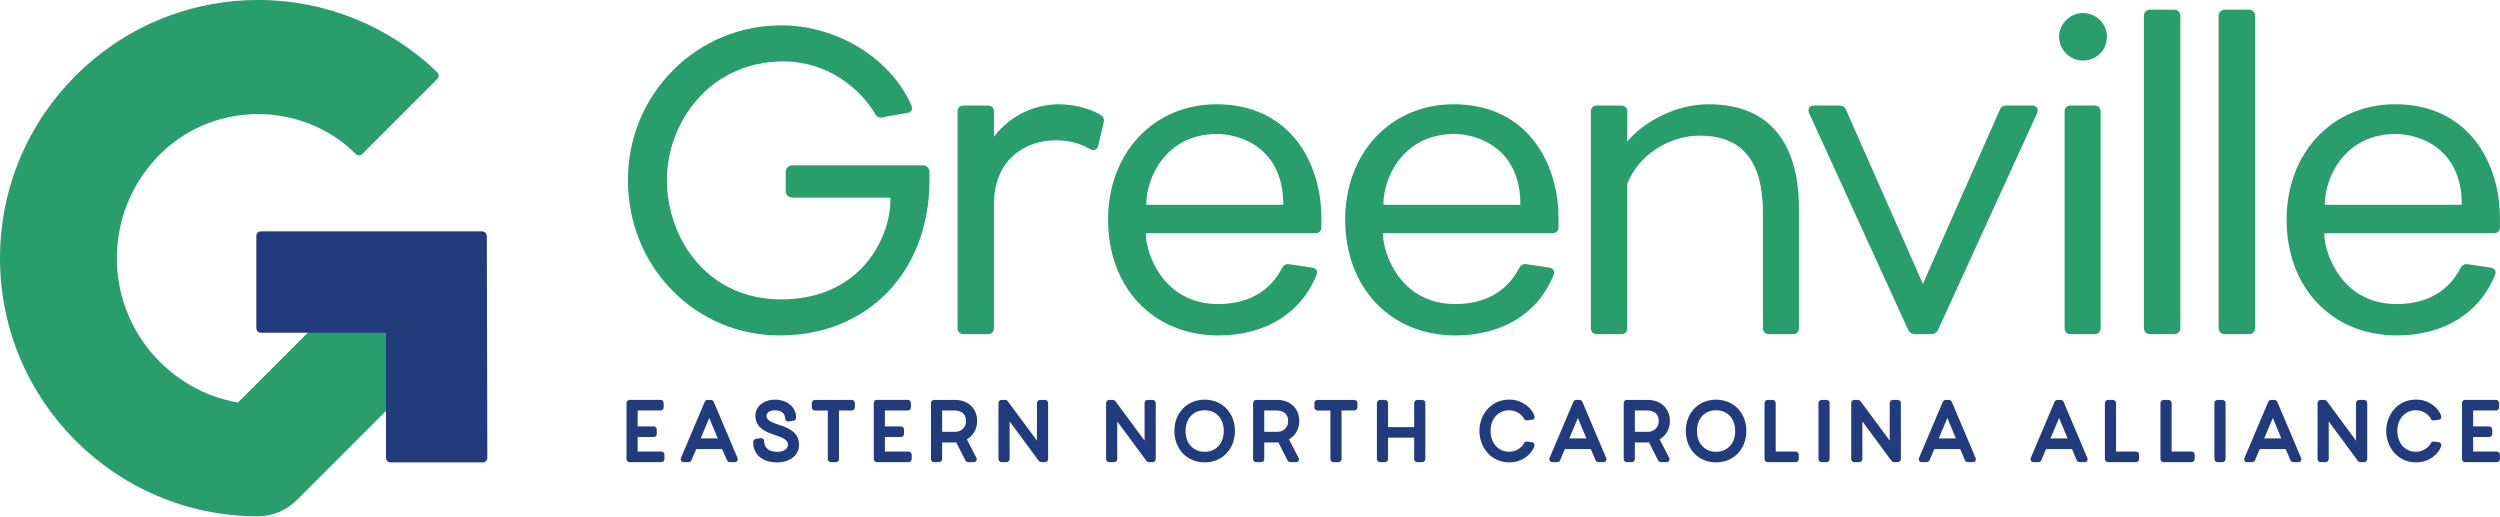<svg width="4649" height="961" viewBox="0 0 4649 961" fill="none" xmlns="http://www.w3.org/2000/svg">
<g clip-path="url(#clip0_347_3)">
<path d="M678 513.09L442.48 748.61C314.54 726.08 217.32 614.5 217.32 480.11C217.222 408.747 245.2 340.209 295.21 289.3C391.13 191.42 547.5 186.79 649.3 274.78C652.55 277.59 657.73 282.56 661.77 286.5C663.361 288.045 665.496 288.901 667.713 288.884C669.931 288.868 672.053 287.979 673.62 286.41L813.34 146.68C814.136 145.887 814.767 144.944 815.196 143.905C815.625 142.867 815.843 141.753 815.839 140.63C815.834 139.506 815.606 138.394 815.169 137.359C814.731 136.324 814.093 135.386 813.29 134.6C723.933 48.154 604.439 -0.12 480.11 -1.9816e-05V-1.9816e-05C215 -1.9816e-05 0 215 0 480.11C0 744.56 213.82 959 478 960.17C478.49 960.17 479 960.17 479.46 960.17H480.12V960.12C507.047 959.912 532.808 949.109 551.83 930.05L823.41 658.51L678 513.09Z" fill="#2A9D6C"/>
<path d="M896.31 430.23H485.1C483.991 430.23 482.893 430.449 481.868 430.873C480.843 431.298 479.912 431.921 479.129 432.706C478.345 433.49 477.723 434.422 477.3 435.447C476.876 436.472 476.659 437.571 476.66 438.68V610.27C476.66 611.378 476.878 612.476 477.303 613.5C477.727 614.524 478.348 615.454 479.132 616.238C479.916 617.022 480.846 617.643 481.87 618.068C482.894 618.492 483.992 618.71 485.1 618.71H717.79V851.4C717.79 853.639 718.679 855.787 720.262 857.371C721.844 858.956 723.991 859.847 726.23 859.85H897.81C898.921 859.849 900.02 859.628 901.045 859.202C902.071 858.776 903.002 858.151 903.786 857.364C904.57 856.578 905.191 855.644 905.614 854.617C906.036 853.591 906.253 852.49 906.25 851.38L905.31 439.21C905.305 436.826 904.354 434.542 902.667 432.859C900.98 431.175 898.694 430.23 896.31 430.23Z" fill="#223B7C"/>
<path d="M1715.84 307.47H1473.69C1472.02 307.413 1470.35 307.7 1468.79 308.314C1467.24 308.928 1465.82 309.856 1464.64 311.039C1463.46 312.223 1462.53 313.637 1461.91 315.194C1461.3 316.751 1461.01 318.417 1461.07 320.09V354.8C1461.01 356.472 1461.3 358.138 1461.91 359.695C1462.53 361.251 1463.46 362.665 1464.64 363.848C1465.82 365.03 1467.24 365.957 1468.79 366.57C1470.35 367.182 1472.02 367.469 1473.69 367.41H1653.52C1654.63 367.41 1655.89 367.41 1655.89 370.57C1655.89 442.57 1600.64 556.72 1452.4 556.72C1314.58 556.72 1240.21 442.53 1240.21 335.08C1240.21 226.52 1321.05 114.23 1456.33 114.23C1540.17 114.23 1600.06 165.23 1628.15 212.86C1630.81 216.86 1634.15 218.78 1638.34 218.78C1640.69 218.693 1643.01 218.234 1645.22 217.42L1689.06 209.59L1689.4 209.53L1689.72 209.42C1690.97 209.076 1692.13 208.459 1693.11 207.613C1694.09 206.767 1694.87 205.714 1695.4 204.53C1697.13 200.35 1694.89 195.85 1693.25 192.53C1654 107 1555.22 47.19 1453.18 47.19C1376.18 47.19 1304.26 77.19 1250.55 131.62C1197.09 185.8 1167.65 258.06 1167.65 335.08C1167.65 412.54 1196.65 485.08 1249.25 539.21C1302.25 593.73 1373.5 623.76 1450.02 623.76C1613.95 623.76 1728.45 505.05 1728.45 335.08V320.08C1728.51 318.409 1728.22 316.744 1727.6 315.189C1726.99 313.634 1726.06 312.222 1724.88 311.039C1723.7 309.857 1722.29 308.93 1720.73 308.316C1719.18 307.702 1717.51 307.414 1715.84 307.47V307.47ZM1640 213.83C1639.46 213.945 1638.91 214.019 1638.36 214.05C1638.18 214.05 1638.01 214 1637.84 213.99C1638.56 214.019 1639.29 213.966 1640 213.83V213.83Z" fill="#2A9D6C"/>
<path d="M2046.42 213.5C2031.34 204.5 2002.03 193.89 1969.06 193.89C1946.79 193.89 1890.81 199.79 1848.37 253.89V207.3C1848.37 200.7 1843.94 196.3 1837.37 196.3H1791.63C1785.03 196.3 1780.63 200.74 1780.63 207.3V610.35C1780.63 616.96 1785.07 621.35 1791.63 621.35H1837.37C1843.98 621.35 1848.37 616.92 1848.37 610.35V379.25C1848.37 297.52 1905.82 260.94 1962.75 260.94C1988.27 260.94 2009.38 266.38 2027.28 277.57C2028.96 278.495 2030.84 278.996 2032.76 279.03C2037.7 279.03 2041.47 275.64 2042.35 270.4L2052.54 227.32C2053.93 221.73 2051.71 216.67 2046.42 213.5ZM2032.76 274.3C2032.68 274.3 2032.6 274.24 2032.52 274.24C2033.2 274.281 2033.88 274.189 2034.52 273.97C2033.96 274.184 2033.36 274.296 2032.76 274.3V274.3Z" fill="#2A9D6C"/>
<path d="M2262.49 193.89C2145.49 193.89 2060.57 284.12 2060.57 408.43C2060.57 535.21 2144.9 623.76 2265.64 623.76C2352.71 623.76 2419.28 582.76 2448.29 511.17C2449.91 507.12 2449.12 504.25 2448.16 502.56C2446.69 499.95 2443.93 498.29 2439.95 497.63L2397.27 491.31C2396.51 491.13 2395.73 491.046 2394.95 491.06C2392.75 491.091 2390.59 491.741 2388.74 492.934C2386.89 494.127 2385.4 495.816 2384.46 497.81L2384.09 498.47C2375 515 2347.37 565.4 2264.86 565.4C2162.55 565.4 2130.77 470 2130.77 435.25C2130.77 433.93 2131.02 433.67 2132.35 433.67H2446.27C2452.87 433.67 2457.27 429.24 2457.27 422.67V406.07C2457.31 300.46 2397.07 193.89 2262.49 193.89ZM2395 495.79C2395.55 495.787 2396.09 495.855 2396.62 495.99C2395.97 495.838 2395.29 495.79 2394.62 495.85C2394.68 495.84 2394.81 495.79 2395 495.79ZM2384.8 380.79H2133.13C2131.81 380.79 2131.56 380.54 2131.56 379.21C2132.26 329.35 2168.45 249.85 2262.56 249.06C2308.56 249.06 2386.36 276.64 2386.36 380C2386.33 380.26 2386.33 380.83 2384.75 380.83L2384.8 380.79Z" fill="#2A9D6C"/>
<path d="M2703.44 193.89C2586.44 193.89 2501.52 284.12 2501.52 408.43C2501.52 535.21 2585.84 623.76 2706.59 623.76C2793.65 623.76 2860.23 582.76 2889.23 511.17C2890.85 507.12 2890.06 504.25 2889.1 502.56C2887.63 499.95 2884.87 498.29 2880.89 497.63L2838.21 491.31C2837.45 491.13 2836.68 491.046 2835.9 491.06C2833.69 491.091 2831.54 491.74 2829.68 492.933C2827.83 494.126 2826.34 495.816 2825.4 497.81L2825.04 498.47C2816 515 2788.31 565.4 2705.8 565.4C2603.49 565.4 2571.71 470 2571.71 435.25C2571.71 433.93 2571.96 433.67 2573.29 433.67H2887.21C2893.81 433.67 2898.21 429.24 2898.21 422.67V406.07C2898.25 300.46 2838 193.89 2703.44 193.89ZM2835.89 495.79C2836.44 495.788 2836.99 495.855 2837.52 495.99C2836.86 495.839 2836.19 495.792 2835.52 495.85C2835.62 495.84 2835.75 495.79 2835.89 495.79V495.79ZM2825.69 380.79H2574.08C2572.75 380.79 2572.5 380.54 2572.5 379.21C2573.21 329.35 2609.39 249.85 2703.5 249.06C2749.5 249.06 2827.3 276.64 2827.3 380C2827.27 380.26 2827.27 380.83 2825.69 380.83V380.79Z" fill="#2A9D6C"/>
<path d="M3176.7 193.89C3114.17 193.89 3054.1 228.58 3026.05 263.41V207.3C3026.05 200.7 3021.61 196.3 3015.05 196.3H2969.31C2962.7 196.3 2958.31 200.74 2958.31 207.3V610.35C2958.31 616.96 2962.74 621.35 2969.31 621.35H3015C3021.6 621.35 3026 616.92 3026 610.35V342.24C3045.53 290.05 3102.11 252.24 3160.88 252.24C3239.96 252.24 3278.41 299.45 3278.41 396.58V610.35C3278.41 616.96 3282.84 621.35 3289.41 621.35H3334.36C3340.97 621.35 3345.36 616.92 3345.36 610.35V388.72C3345.49 299.84 3316.21 193.89 3176.7 193.89Z" fill="#2A9D6C"/>
<path d="M3779.34 196.26H3731.22C3723.63 196.26 3720.35 200.45 3718.94 203.97L3575.84 527.92L3432.67 203.82C3431.33 200.45 3428.05 196.26 3420.45 196.26H3373.13C3368.05 196.26 3365.59 198.77 3364.57 200.26C3362.79 202.89 3362.57 206.26 3364 209.83L3548.66 613.9C3549.78 616.167 3551.52 618.071 3553.68 619.396C3555.83 620.72 3558.32 621.411 3560.85 621.39H3591.61C3594.11 621.419 3596.58 620.747 3598.72 619.45C3600.86 618.153 3602.6 616.282 3603.73 614.05L3788.37 210.05C3789.88 206.3 3789.68 202.9 3787.9 200.27C3786.89 198.78 3784.42 196.26 3779.34 196.26Z" fill="#2A9D6C"/>
<path d="M3895.31 196.26H3850.36C3843.85 196.26 3839.31 200.8 3839.31 207.26V610.35C3839.31 616.96 3843.75 621.35 3850.36 621.35H3895.31C3901.91 621.35 3906.31 616.92 3906.31 610.35V207.35C3906.35 200.7 3901.91 196.26 3895.31 196.26Z" fill="#2A9D6C"/>
<path d="M3873.22 24.32C3849.28 24.32 3829.06 44.54 3829.06 68.48C3829.06 92.42 3849.28 112.65 3873.22 112.65C3879.08 112.738 3884.89 111.661 3890.33 109.481C3895.76 107.301 3900.71 104.062 3904.88 99.952C3909.05 95.842 3912.37 90.944 3914.63 85.541C3916.89 80.139 3918.06 74.341 3918.06 68.485C3918.06 62.629 3916.89 56.831 3914.63 51.428C3912.37 46.026 3909.05 41.128 3904.88 37.018C3900.71 32.908 3895.76 29.669 3890.33 27.489C3884.89 25.309 3879.08 24.232 3873.22 24.32V24.32Z" fill="#2A9D6C"/>
<path d="M4043.59 18.01H3997.85C3991.75 18.01 3986.81 22.953 3986.81 29.05V610.35C3986.81 616.447 3991.75 621.39 3997.85 621.39H4043.59C4049.69 621.39 4054.63 616.447 4054.63 610.35V29.05C4054.63 22.953 4049.69 18.01 4043.59 18.01Z" fill="#2A9D6C"/>
<path d="M4182.56 18.01H4136.82C4130.72 18.01 4125.78 22.953 4125.78 29.05V610.35C4125.78 616.447 4130.72 621.39 4136.82 621.39H4182.56C4188.66 621.39 4193.6 616.447 4193.6 610.35V29.05C4193.6 22.953 4188.66 18.01 4182.56 18.01Z" fill="#2A9D6C"/>
<path d="M4454.08 193.89C4337.08 193.89 4252.16 284.12 4252.16 408.43C4252.16 535.21 4336.49 623.76 4457.23 623.76C4544.3 623.76 4610.87 582.76 4639.88 511.17C4641.5 507.12 4640.7 504.25 4639.75 502.56C4638.28 499.95 4635.52 498.29 4631.54 497.63L4588.86 491.31C4588.1 491.13 4587.32 491.046 4586.54 491.06C4584.34 491.091 4582.18 491.741 4580.33 492.934C4578.47 494.127 4576.99 495.816 4576.05 497.81L4575.68 498.47C4566.6 515 4539 565.4 4456.45 565.4C4354.14 565.4 4322.36 470 4322.36 435.25C4322.36 433.93 4322.61 433.67 4323.94 433.67H4637.86C4644.46 433.67 4648.86 429.24 4648.86 422.67V406.07C4648.9 300.46 4588.66 193.89 4454.08 193.89ZM4586.54 495.79C4587.09 495.787 4587.63 495.855 4588.16 495.99C4587.51 495.838 4586.83 495.79 4586.16 495.85C4586.27 495.84 4586.4 495.79 4586.54 495.79V495.79ZM4576.34 380.79H4324.72C4323.4 380.79 4323.15 380.54 4323.15 379.21C4323.85 329.35 4360.04 249.85 4454.15 249.06C4500.15 249.06 4577.95 276.64 4577.95 380C4577.92 380.26 4577.92 380.83 4576.34 380.83V380.79Z" fill="#2A9D6C"/>
<path d="M1229.74 839.7H1185.8V812.7H1215.49C1216.26 812.708 1217.03 812.562 1217.75 812.269C1218.46 811.977 1219.11 811.545 1219.66 810.999C1220.21 810.452 1220.64 809.802 1220.93 809.086C1221.22 808.37 1221.37 807.603 1221.36 806.83V798.83C1221.37 798.057 1221.22 797.29 1220.93 796.574C1220.64 795.858 1220.21 795.208 1219.66 794.661C1219.11 794.115 1218.46 793.683 1217.75 793.39C1217.03 793.098 1216.26 792.952 1215.49 792.96H1185.8V763.36H1228.24C1229.01 763.369 1229.78 763.224 1230.5 762.932C1231.21 762.641 1231.86 762.209 1232.41 761.662C1232.96 761.115 1233.39 760.464 1233.68 759.747C1233.97 759.031 1234.12 758.263 1234.11 757.49V749.49C1234.12 748.717 1233.97 747.95 1233.68 747.234C1233.39 746.518 1232.96 745.868 1232.41 745.321C1231.86 744.775 1231.21 744.343 1230.5 744.05C1229.78 743.758 1229.01 743.612 1228.24 743.62H1170.92C1170.15 743.612 1169.38 743.758 1168.66 744.05C1167.95 744.343 1167.3 744.775 1166.75 745.321C1166.2 745.868 1165.77 746.518 1165.48 747.234C1165.19 747.95 1165.04 748.717 1165.05 749.49V853.49C1165.04 854.264 1165.19 855.032 1165.48 855.749C1165.77 856.466 1166.2 857.117 1166.75 857.665C1167.29 858.213 1167.95 858.646 1168.66 858.939C1169.38 859.231 1170.15 859.378 1170.92 859.37H1229.74C1230.51 859.378 1231.28 859.231 1232 858.939C1232.71 858.646 1233.37 858.213 1233.91 857.665C1234.46 857.117 1234.89 856.466 1235.18 855.749C1235.47 855.032 1235.62 854.264 1235.61 853.49V845.54C1235.61 844.769 1235.46 844.006 1235.17 843.293C1234.88 842.581 1234.44 841.934 1233.9 841.391C1233.35 840.847 1232.7 840.418 1231.99 840.128C1231.28 839.837 1230.51 839.692 1229.74 839.7Z" fill="#223B7C"/>
<path d="M1327.36 747.42C1326.88 746.28 1326.07 745.311 1325.03 744.642C1323.99 743.973 1322.77 743.634 1321.53 743.67H1316.27C1315.04 743.626 1313.82 743.959 1312.78 744.623C1311.74 745.288 1310.93 746.253 1310.45 747.39L1266.34 851.5C1265.94 852.369 1265.76 853.325 1265.82 854.281C1265.88 855.237 1266.19 856.162 1266.7 856.97C1267.22 857.738 1267.92 858.364 1268.74 858.789C1269.57 859.213 1270.48 859.424 1271.41 859.4H1280.26C1281.47 859.425 1282.66 859.084 1283.67 858.422C1284.68 857.76 1285.47 856.808 1285.93 855.69L1294.7 835.09H1342.94L1351.68 855.59C1352.15 856.747 1352.96 857.732 1354.01 858.413C1355.05 859.094 1356.28 859.439 1357.53 859.4H1366.39C1367.32 859.422 1368.23 859.211 1369.06 858.786C1369.88 858.362 1370.58 857.737 1371.1 856.97C1371.61 856.165 1371.92 855.244 1371.98 854.291C1372.04 853.339 1371.86 852.386 1371.46 851.52L1327.36 747.42ZM1334.77 815.24H1303L1318.92 777.24L1334.77 815.24Z" fill="#223B7C"/>
<path d="M1449.26 790.23C1429.14 783.83 1425.46 779.39 1425.46 772.95C1425.46 767.23 1432.1 762.95 1440.9 762.95C1452.56 762.95 1459.74 768.56 1460.08 777.79C1460.04 778.637 1460.19 779.481 1460.51 780.266C1460.83 781.05 1461.32 781.754 1461.94 782.33C1462.59 782.889 1463.35 783.295 1464.18 783.519C1465 783.742 1465.87 783.777 1466.71 783.62L1475.18 782.43C1475.91 782.388 1476.62 782.202 1477.28 781.883C1477.93 781.565 1478.52 781.119 1479 780.573C1479.49 780.026 1479.86 779.389 1480.09 778.699C1480.33 778.008 1480.43 777.278 1480.38 776.55C1480.21 756.95 1464.09 743.26 1441.19 743.26C1420.06 743.26 1404.72 755.7 1404.72 772.84C1404.72 794.1 1422.12 802.59 1437.27 807.6C1458.21 814.53 1465.18 818.3 1465.18 827.01C1465.18 834.89 1457.29 840.19 1445.55 840.19C1430.02 840.19 1421.11 833.09 1421.11 820.71C1421.14 819.865 1420.99 819.022 1420.66 818.242C1420.34 817.463 1419.84 816.765 1419.21 816.2C1418.52 815.619 1417.7 815.199 1416.83 814.97C1415.95 814.742 1415.04 814.711 1414.15 814.88L1405.82 816.12C1404.33 816.312 1402.97 817.062 1402.01 818.219C1401.05 819.375 1400.57 820.851 1400.66 822.35C1400.66 845.51 1417.92 859.89 1445.66 859.89C1468.97 859.89 1485.89 846.31 1485.89 827.61C1485.93 809.19 1475.31 798.38 1449.26 790.23Z" fill="#223B7C"/>
<path d="M1583.84 743.67H1515.57C1514.8 743.66 1514.03 743.806 1513.31 744.098C1512.6 744.389 1511.94 744.821 1511.4 745.368C1510.85 745.915 1510.42 746.566 1510.13 747.282C1509.84 747.999 1509.69 748.766 1509.7 749.54V757.54C1509.69 758.313 1509.84 759.081 1510.13 759.797C1510.42 760.514 1510.85 761.165 1511.4 761.712C1511.94 762.259 1512.6 762.691 1513.31 762.982C1514.03 763.274 1514.8 763.419 1515.57 763.41H1539.41V853.57C1539.4 854.344 1539.55 855.112 1539.84 855.829C1540.13 856.546 1540.56 857.197 1541.11 857.745C1541.65 858.293 1542.31 858.726 1543.02 859.018C1543.74 859.311 1544.51 859.458 1545.28 859.45H1554.28C1555.05 859.458 1555.82 859.311 1556.54 859.018C1557.25 858.726 1557.91 858.293 1558.45 857.745C1559 857.197 1559.43 856.546 1559.72 855.829C1560.01 855.112 1560.16 854.344 1560.15 853.57V763.36H1583.84C1584.61 763.369 1585.38 763.224 1586.1 762.932C1586.81 762.641 1587.46 762.208 1588.01 761.661C1588.56 761.115 1588.99 760.464 1589.28 759.747C1589.57 759.031 1589.72 758.263 1589.71 757.49V749.49C1589.71 748.721 1589.56 747.959 1589.26 747.249C1588.97 746.539 1588.54 745.895 1587.99 745.354C1587.44 744.812 1586.8 744.385 1586.08 744.096C1585.37 743.807 1584.61 743.662 1583.84 743.67V743.67Z" fill="#223B7C"/>
<path d="M1689.57 839.7H1645.57V812.7H1675.27C1676.04 812.708 1676.81 812.562 1677.53 812.269C1678.24 811.977 1678.89 811.545 1679.44 810.999C1679.99 810.452 1680.42 809.802 1680.71 809.086C1681 808.37 1681.15 807.603 1681.14 806.83V798.83C1681.15 798.057 1681 797.29 1680.71 796.574C1680.42 795.858 1679.99 795.208 1679.44 794.661C1678.89 794.115 1678.24 793.683 1677.53 793.39C1676.81 793.098 1676.04 792.952 1675.27 792.96H1645.57V763.36H1688.02C1688.79 763.369 1689.56 763.224 1690.28 762.932C1690.99 762.641 1691.65 762.209 1692.19 761.662C1692.74 761.115 1693.17 760.464 1693.46 759.747C1693.75 759.031 1693.9 758.263 1693.89 757.49V749.49C1693.9 748.717 1693.75 747.95 1693.46 747.234C1693.17 746.518 1692.74 745.868 1692.19 745.321C1691.64 744.775 1690.99 744.343 1690.28 744.05C1689.56 743.758 1688.79 743.612 1688.02 743.62H1630.7C1629.93 743.612 1629.16 743.758 1628.44 744.05C1627.73 744.343 1627.08 744.775 1626.53 745.321C1625.99 745.868 1625.55 746.518 1625.26 747.234C1624.97 747.95 1624.82 748.717 1624.83 749.49V853.49C1624.82 854.264 1624.97 855.032 1625.26 855.749C1625.55 856.466 1625.98 857.117 1626.53 857.665C1627.08 858.213 1627.73 858.646 1628.44 858.939C1629.16 859.231 1629.93 859.378 1630.7 859.37H1689.52C1690.29 859.378 1691.06 859.231 1691.78 858.939C1692.5 858.646 1693.15 858.213 1693.69 857.665C1694.24 857.117 1694.67 856.466 1694.96 855.749C1695.25 855.032 1695.4 854.264 1695.39 853.49V845.54C1695.39 844.774 1695.25 844.014 1694.96 843.305C1694.67 842.596 1694.24 841.952 1693.7 841.409C1693.16 840.866 1692.51 840.435 1691.8 840.142C1691.1 839.849 1690.34 839.699 1689.57 839.7V839.7Z" fill="#223B7C"/>
<path d="M1817.08 783.15C1817.08 759.54 1800.49 743.67 1775.79 743.67H1737.08C1736.31 743.662 1735.54 743.808 1734.82 744.1C1734.11 744.393 1733.46 744.825 1732.91 745.371C1732.37 745.918 1731.93 746.568 1731.64 747.284C1731.35 748 1731.2 748.767 1731.21 749.54V853.54C1731.2 854.314 1731.35 855.082 1731.64 855.799C1731.93 856.516 1732.36 857.167 1732.91 857.715C1733.46 858.263 1734.11 858.696 1734.82 858.989C1735.54 859.281 1736.31 859.428 1737.08 859.42H1746.08C1746.86 859.429 1747.62 859.284 1748.34 858.992C1749.06 858.699 1749.71 858.267 1750.26 857.719C1750.81 857.171 1751.24 856.519 1751.53 855.801C1751.82 855.084 1751.97 854.315 1751.96 853.54V822.78H1778.28L1795.28 856.23C1795.84 857.2 1796.65 858.005 1797.63 858.561C1798.6 859.118 1799.71 859.407 1800.83 859.4H1810.74C1811.73 859.423 1812.71 859.184 1813.58 858.706C1814.44 858.228 1815.17 857.529 1815.68 856.68C1816.16 855.847 1816.41 854.905 1816.41 853.945C1816.41 852.985 1816.16 852.043 1815.68 851.21L1798 817.07C1806.08 812.12 1817.08 802 1817.08 783.15ZM1752 763.36H1774.79C1782.85 763.36 1796.37 765.94 1796.37 783.15C1796.37 797.96 1783.61 802.94 1777.79 802.94H1752V763.36Z" fill="#223B7C"/>
<path d="M1943.19 743.67H1934.19C1933.42 743.661 1932.65 743.806 1931.93 744.098C1931.22 744.389 1930.56 744.821 1930.02 745.368C1929.47 745.915 1929.04 746.566 1928.75 747.283C1928.46 747.999 1928.31 748.767 1928.32 749.54V819.44L1874.21 746.31C1873.6 745.484 1872.8 744.814 1871.88 744.355C1870.96 743.896 1869.95 743.661 1868.92 743.67H1862.62C1861.85 743.661 1861.08 743.806 1860.36 744.098C1859.64 744.389 1858.99 744.821 1858.44 745.368C1857.9 745.915 1857.46 746.565 1857.17 747.282C1856.88 747.998 1856.73 748.766 1856.74 749.54V853.54C1856.73 854.315 1856.88 855.084 1857.17 855.801C1857.46 856.519 1857.89 857.171 1858.44 857.719C1858.99 858.267 1859.64 858.699 1860.36 858.992C1861.08 859.284 1861.84 859.429 1862.62 859.42H1871.62C1872.39 859.428 1873.16 859.281 1873.88 858.989C1874.59 858.696 1875.25 858.263 1875.79 857.715C1876.34 857.167 1876.77 856.516 1877.06 855.799C1877.35 855.082 1877.5 854.314 1877.49 853.54V783.65L1931.49 856.76C1932.1 857.588 1932.9 858.258 1933.82 858.717C1934.74 859.176 1935.75 859.41 1936.78 859.4H1943.23C1944 859.408 1944.77 859.261 1945.49 858.969C1946.2 858.676 1946.86 858.243 1947.4 857.695C1947.95 857.147 1948.38 856.496 1948.67 855.779C1948.96 855.062 1949.11 854.294 1949.1 853.52V749.52C1949.11 748.745 1948.96 747.977 1948.66 747.261C1948.36 746.545 1947.93 745.895 1947.38 745.35C1946.83 744.805 1946.17 744.375 1945.45 744.087C1944.73 743.798 1943.96 743.657 1943.19 743.67V743.67Z" fill="#223B7C"/>
<path d="M2143.32 743.67H2134.32C2133.55 743.662 2132.78 743.808 2132.06 744.101C2131.35 744.393 2130.7 744.825 2130.15 745.371C2129.6 745.918 2129.17 746.568 2128.88 747.284C2128.59 748 2128.44 748.767 2128.45 749.54V819.44L2074.34 746.31C2073.73 745.483 2072.93 744.812 2072.01 744.353C2071.09 743.894 2070.08 743.66 2069.05 743.67H2062.75C2061.98 743.662 2061.21 743.808 2060.49 744.101C2059.78 744.393 2059.13 744.825 2058.58 745.371C2058.03 745.918 2057.6 746.568 2057.31 747.284C2057.02 748 2056.87 748.767 2056.88 749.54V853.54C2056.87 854.314 2057.02 855.082 2057.31 855.799C2057.6 856.516 2058.03 857.167 2058.58 857.715C2059.12 858.263 2059.77 858.696 2060.49 858.989C2061.21 859.281 2061.98 859.428 2062.75 859.42H2071.75C2072.52 859.428 2073.29 859.281 2074.01 858.989C2074.72 858.696 2075.37 858.263 2075.92 857.715C2076.47 857.167 2076.9 856.516 2077.19 855.799C2077.48 855.082 2077.63 854.314 2077.62 853.54V783.65L2131.62 856.76C2132.23 857.588 2133.03 858.258 2133.95 858.717C2134.87 859.176 2135.88 859.41 2136.91 859.4H2143.37C2144.14 859.407 2144.91 859.259 2145.62 858.966C2146.34 858.672 2146.99 858.239 2147.54 857.692C2148.08 857.144 2148.51 856.493 2148.8 855.777C2149.09 855.06 2149.24 854.293 2149.23 853.52V749.52C2149.23 748.745 2149.09 747.977 2148.79 747.261C2148.49 746.545 2148.06 745.895 2147.51 745.35C2146.96 744.805 2146.3 744.375 2145.58 744.087C2144.86 743.798 2144.09 743.657 2143.32 743.67V743.67Z" fill="#223B7C"/>
<path d="M2240.19 743.22C2207.57 743.22 2183.9 767.71 2183.9 801.46C2183.9 835.21 2207.57 859.85 2240.19 859.85C2272.81 859.85 2296.47 835.29 2296.47 801.46C2296.47 767.63 2272.8 743.22 2240.19 743.22ZM2275.73 801.46C2275.73 824.6 2261.45 840.15 2240.19 840.15C2218.93 840.15 2204.65 824.6 2204.65 801.46C2204.65 778.32 2218.93 762.91 2240.19 762.91C2261.45 762.91 2275.73 778.4 2275.73 801.46Z" fill="#223B7C"/>
<path d="M2416.15 783.15C2416.15 759.54 2399.56 743.67 2374.86 743.67H2336.15C2335.38 743.662 2334.61 743.808 2333.89 744.1C2333.18 744.393 2332.53 744.825 2331.98 745.371C2331.43 745.918 2331 746.568 2330.71 747.284C2330.42 748 2330.27 748.767 2330.28 749.54V853.54C2330.27 854.314 2330.42 855.082 2330.71 855.799C2331 856.516 2331.43 857.167 2331.98 857.715C2332.52 858.263 2333.18 858.696 2333.89 858.989C2334.61 859.281 2335.38 859.428 2336.15 859.42H2345.15C2345.92 859.429 2346.69 859.284 2347.41 858.992C2348.13 858.699 2348.78 858.267 2349.33 857.719C2349.88 857.171 2350.31 856.519 2350.6 855.801C2350.89 855.084 2351.04 854.315 2351.03 853.54V822.78H2377.35L2394.35 856.23C2394.91 857.2 2395.72 858.005 2396.7 858.561C2397.67 859.118 2398.78 859.407 2399.9 859.4H2409.8C2410.79 859.424 2411.77 859.185 2412.64 858.707C2413.51 858.229 2414.24 857.53 2414.75 856.68C2415.23 855.847 2415.48 854.905 2415.48 853.945C2415.48 852.985 2415.23 852.043 2414.75 851.21L2397 817.07C2405.15 812.12 2416.15 802 2416.15 783.15ZM2395.4 783.15C2395.4 797.96 2382.64 802.94 2376.81 802.94H2351V763.36H2373.78C2381.87 763.36 2395.4 765.94 2395.4 783.15Z" fill="#223B7C"/>
<path d="M2518.4 743.67H2450.13C2449.36 743.662 2448.59 743.808 2447.87 744.101C2447.16 744.393 2446.51 744.825 2445.96 745.372C2445.41 745.918 2444.98 746.569 2444.69 747.284C2444.4 748 2444.25 748.767 2444.26 749.54V757.54C2444.25 758.314 2444.4 759.081 2444.69 759.798C2444.98 760.514 2445.41 761.165 2445.96 761.712C2446.51 762.259 2447.16 762.691 2447.87 762.982C2448.59 763.274 2449.36 763.42 2450.13 763.41H2474V853.57C2473.99 854.344 2474.14 855.112 2474.43 855.829C2474.72 856.546 2475.15 857.198 2475.7 857.745C2476.24 858.293 2476.9 858.726 2477.61 859.019C2478.33 859.312 2479.1 859.458 2479.87 859.45H2488.87C2489.64 859.458 2490.41 859.312 2491.13 859.019C2491.84 858.726 2492.5 858.293 2493.04 857.745C2493.59 857.198 2494.02 856.546 2494.31 855.829C2494.6 855.112 2494.75 854.344 2494.74 853.57V763.36H2518.43C2519.2 763.37 2519.97 763.224 2520.69 762.932C2521.4 762.641 2522.05 762.209 2522.6 761.662C2523.15 761.115 2523.58 760.464 2523.87 759.748C2524.16 759.031 2524.31 758.264 2524.3 757.49V749.49C2524.3 748.719 2524.15 747.955 2523.85 747.243C2523.56 746.531 2523.12 745.885 2522.57 745.343C2522.02 744.801 2521.37 744.374 2520.65 744.087C2519.94 743.8 2519.17 743.658 2518.4 743.67V743.67Z" fill="#223B7C"/>
<path d="M2644.68 743.67H2635.68C2634.91 743.662 2634.14 743.808 2633.42 744.1C2632.71 744.392 2632.06 744.825 2631.51 745.371C2630.96 745.918 2630.53 746.568 2630.24 747.284C2629.95 748 2629.8 748.767 2629.81 749.54V794.24H2581.23V749.54C2581.24 748.767 2581.09 748 2580.8 747.284C2580.51 746.568 2580.07 745.918 2579.53 745.371C2578.98 744.825 2578.33 744.392 2577.62 744.1C2576.9 743.808 2576.13 743.662 2575.36 743.67H2566.36C2565.59 743.662 2564.82 743.808 2564.1 744.1C2563.39 744.392 2562.74 744.825 2562.19 745.371C2561.64 745.918 2561.21 746.568 2560.92 747.284C2560.63 748 2560.48 748.767 2560.49 749.54V853.54C2560.48 854.314 2560.63 855.082 2560.92 855.799C2561.21 856.516 2561.64 857.167 2562.19 857.715C2562.73 858.263 2563.39 858.696 2564.1 858.988C2564.82 859.281 2565.59 859.428 2566.36 859.42H2575.36C2576.13 859.428 2576.9 859.281 2577.62 858.988C2578.33 858.696 2578.99 858.263 2579.53 857.715C2580.08 857.167 2580.51 856.516 2580.8 855.799C2581.09 855.082 2581.24 854.314 2581.23 853.54V813.93H2629.81V853.52C2629.8 854.294 2629.95 855.062 2630.24 855.779C2630.53 856.496 2630.96 857.147 2631.51 857.695C2632.05 858.243 2632.71 858.676 2633.42 858.969C2634.14 859.261 2634.91 859.408 2635.68 859.4H2644.68C2645.45 859.408 2646.22 859.261 2646.94 858.969C2647.65 858.676 2648.31 858.243 2648.85 857.695C2649.4 857.147 2649.83 856.496 2650.12 855.779C2650.41 855.062 2650.56 854.294 2650.55 853.52V749.52C2650.56 748.748 2650.41 747.983 2650.12 747.269C2649.82 746.555 2649.39 745.906 2648.84 745.361C2648.3 744.816 2647.65 744.386 2646.93 744.096C2646.22 743.805 2645.45 743.661 2644.68 743.67V743.67Z" fill="#223B7C"/>
<path d="M2806.66 762.91C2822.6 762.91 2832.26 774.35 2833.85 778.42C2834.39 779.67 2836.13 782.51 2840.58 781.63L2849.05 780.44L2851.71 779.87L2852.83 778.24C2854.14 776.33 2853.64 774.34 2853.26 772.87C2848.26 758.43 2830.36 743.07 2806.96 743.07C2770.69 743.07 2751.12 773.07 2751.12 801.31C2751.12 829.55 2770.69 859.85 2806.96 859.85C2830.61 859.85 2848.47 844.55 2853.41 829.61C2853.63 828.769 2853.68 827.891 2853.55 827.031C2853.42 826.171 2853.11 825.347 2852.65 824.61L2851.03 822.72L2840.7 821.27C2836.06 820.27 2834.28 823.47 2833.8 824.6C2832.24 828.6 2822.55 840.12 2806.66 840.12C2786.17 840.12 2771.87 824.12 2771.87 801.28C2771.87 778.7 2786.17 762.91 2806.66 762.91Z" fill="#223B7C"/>
<path d="M2942.67 747.42C2942.19 746.277 2941.38 745.307 2940.33 744.637C2939.29 743.967 2938.07 743.63 2936.83 743.67H2931.59C2930.36 743.624 2929.14 743.956 2928.09 744.62C2927.05 745.285 2926.24 746.251 2925.76 747.39L2881.65 851.5C2881.24 852.372 2881.06 853.334 2881.12 854.295C2881.18 855.256 2881.49 856.186 2882 857C2882.52 857.768 2883.23 858.393 2884.05 858.817C2884.87 859.242 2885.79 859.452 2886.72 859.43H2895.57C2896.78 859.467 2897.98 859.131 2898.99 858.467C2900.01 857.804 2900.8 856.845 2901.25 855.72L2910.01 835.12H2958.25L2966.99 855.62C2967.46 856.777 2968.28 857.763 2969.32 858.444C2970.37 859.125 2971.6 859.469 2972.85 859.43H2981.7C2982.63 859.451 2983.54 859.239 2984.36 858.815C2985.19 858.39 2985.89 857.766 2986.41 857C2986.92 856.195 2987.23 855.274 2987.29 854.322C2987.36 853.37 2987.18 852.417 2986.78 851.55L2942.67 747.42ZM2950.09 815.24H2918.35L2934.27 777.24L2950.09 815.24Z" fill="#223B7C"/>
<path d="M3105.29 783.15C3105.29 759.54 3088.7 743.67 3064.01 743.67H3025.3C3024.53 743.66 3023.76 743.806 3023.04 744.098C3022.33 744.389 3021.68 744.821 3021.13 745.368C3020.58 745.915 3020.15 746.566 3019.86 747.282C3019.57 747.999 3019.42 748.766 3019.43 749.54V853.54C3019.42 854.314 3019.57 855.082 3019.86 855.799C3020.15 856.516 3020.58 857.167 3021.13 857.715C3021.67 858.263 3022.33 858.696 3023.04 858.988C3023.76 859.281 3024.53 859.428 3025.3 859.42H3034.3C3035.07 859.428 3035.84 859.281 3036.56 858.988C3037.27 858.696 3037.93 858.263 3038.47 857.715C3039.02 857.167 3039.45 856.516 3039.74 855.799C3040.03 855.082 3040.18 854.314 3040.17 853.54V822.78H3066.5L3083.5 856.23C3084.06 857.201 3084.87 858.006 3085.85 858.563C3086.82 859.119 3087.93 859.408 3089.05 859.4H3098.95C3099.95 859.433 3100.94 859.197 3101.82 858.717C3102.7 858.237 3103.44 857.53 3103.95 856.67C3104.43 855.839 3104.68 854.898 3104.68 853.94C3104.68 852.982 3104.43 852.041 3103.95 851.21L3086.24 817.07C3094.29 812.12 3105.29 802 3105.29 783.15ZM3084.55 783.15C3084.55 797.96 3071.78 802.94 3065.96 802.94H3040.17V763.36H3063C3071 763.36 3084.55 765.94 3084.55 783.15Z" fill="#223B7C"/>
<path d="M3191.2 743.22C3158.59 743.22 3134.92 767.71 3134.92 801.46C3134.92 835.21 3158.59 859.85 3191.2 859.85C3223.81 859.85 3247.49 835.29 3247.49 801.46C3247.49 767.63 3223.82 743.22 3191.2 743.22ZM3226.74 801.46C3226.74 824.6 3212.46 840.15 3191.2 840.15C3169.94 840.15 3155.66 824.6 3155.66 801.46C3155.66 778.32 3169.94 762.91 3191.2 762.91C3212.46 762.91 3226.74 778.4 3226.74 801.46Z" fill="#223B7C"/>
<path d="M3339.07 839.7H3302.07V749.54C3302.08 748.767 3301.93 748 3301.64 747.284C3301.35 746.568 3300.92 745.918 3300.37 745.371C3299.82 744.825 3299.17 744.393 3298.46 744.1C3297.74 743.808 3296.97 743.662 3296.2 743.67H3287.2C3286.43 743.663 3285.66 743.811 3284.95 744.103C3284.23 744.396 3283.58 744.828 3283.04 745.375C3282.49 745.922 3282.06 746.571 3281.77 747.287C3281.48 748.002 3281.33 748.768 3281.34 749.54V853.54C3281.33 854.313 3281.48 855.08 3281.77 855.797C3282.06 856.513 3282.49 857.164 3283.03 857.711C3283.58 858.259 3284.23 858.692 3284.95 858.986C3285.66 859.279 3286.43 859.427 3287.2 859.42H3339.12C3339.89 859.428 3340.66 859.281 3341.38 858.989C3342.09 858.696 3342.75 858.263 3343.29 857.715C3343.84 857.167 3344.27 856.516 3344.56 855.799C3344.85 855.082 3345 854.314 3344.99 853.54V845.59C3345 844.811 3344.86 844.038 3344.56 843.316C3344.27 842.595 3343.83 841.94 3343.28 841.39C3342.73 840.841 3342.07 840.408 3341.35 840.118C3340.62 839.827 3339.85 839.685 3339.07 839.7V839.7Z" fill="#223B7C"/>
<path d="M3396.49 743.67H3387.49C3386.72 743.662 3385.95 743.808 3385.23 744.1C3384.52 744.392 3383.87 744.825 3383.32 745.371C3382.77 745.918 3382.34 746.568 3382.05 747.284C3381.76 748 3381.61 748.767 3381.62 749.54V853.54C3381.61 854.314 3381.76 855.082 3382.05 855.799C3382.34 856.516 3382.77 857.167 3383.32 857.715C3383.86 858.263 3384.51 858.696 3385.23 858.988C3385.95 859.281 3386.72 859.428 3387.49 859.42H3396.49C3397.26 859.428 3398.03 859.281 3398.75 858.988C3399.46 858.696 3400.11 858.263 3400.66 857.715C3401.21 857.167 3401.64 856.516 3401.93 855.799C3402.22 855.082 3402.37 854.314 3402.36 853.54V749.54C3402.37 748.766 3402.22 747.999 3401.93 747.282C3401.64 746.566 3401.21 745.915 3400.66 745.368C3400.11 744.821 3399.46 744.389 3398.75 744.098C3398.03 743.806 3397.26 743.66 3396.49 743.67V743.67Z" fill="#223B7C"/>
<path d="M3529 743.67H3520C3519.23 743.662 3518.46 743.808 3517.74 744.1C3517.03 744.393 3516.38 744.825 3515.83 745.371C3515.28 745.918 3514.85 746.568 3514.56 747.284C3514.27 748 3514.12 748.767 3514.13 749.54V819.44L3460 746.32C3459.39 745.488 3458.59 744.813 3457.67 744.353C3456.75 743.892 3455.73 743.658 3454.7 743.67H3448.4C3447.63 743.662 3446.86 743.808 3446.14 744.1C3445.43 744.393 3444.78 744.825 3444.23 745.371C3443.68 745.918 3443.25 746.568 3442.96 747.284C3442.67 748 3442.52 748.767 3442.53 749.54V853.54C3442.52 854.314 3442.67 855.082 3442.96 855.799C3443.25 856.516 3443.68 857.167 3444.23 857.715C3444.77 858.263 3445.43 858.696 3446.14 858.989C3446.86 859.281 3447.63 859.428 3448.4 859.42H3457.4C3458.17 859.428 3458.94 859.281 3459.66 858.989C3460.37 858.696 3461.03 858.263 3461.57 857.715C3462.12 857.167 3462.55 856.516 3462.84 855.799C3463.13 855.082 3463.28 854.314 3463.27 853.54V783.65L3517.27 856.76C3517.88 857.586 3518.68 858.256 3519.6 858.715C3520.52 859.174 3521.53 859.409 3522.56 859.4H3529C3529.77 859.408 3530.54 859.261 3531.26 858.969C3531.97 858.676 3532.62 858.243 3533.17 857.695C3533.72 857.147 3534.15 856.496 3534.44 855.779C3534.73 855.062 3534.88 854.294 3534.87 853.52V749.52C3534.88 748.749 3534.73 747.984 3534.43 747.27C3534.14 746.557 3533.71 745.909 3533.16 745.364C3532.61 744.82 3531.97 744.389 3531.25 744.099C3530.54 743.808 3529.77 743.662 3529 743.67V743.67Z" fill="#223B7C"/>
<path d="M3629.71 747.42C3629.23 746.278 3628.41 745.308 3627.37 744.639C3626.33 743.969 3625.11 743.632 3623.87 743.67H3618.62C3617.39 743.628 3616.17 743.962 3615.13 744.626C3614.09 745.29 3613.27 746.254 3612.79 747.39L3568.68 851.5C3568.26 852.369 3568.08 853.329 3568.13 854.291C3568.19 855.253 3568.49 856.185 3569 857C3569.52 857.767 3570.22 858.391 3571.04 858.816C3571.87 859.241 3572.78 859.452 3573.71 859.43H3582.57C3583.78 859.455 3584.97 859.114 3585.98 858.452C3586.99 857.79 3587.78 856.838 3588.24 855.72L3597.01 835.12H3645.25L3653.98 855.62C3654.45 856.776 3655.27 857.761 3656.31 858.442C3657.36 859.123 3658.59 859.468 3659.84 859.43H3668.7C3669.63 859.451 3670.54 859.239 3671.36 858.815C3672.19 858.39 3672.89 857.766 3673.41 857C3673.92 856.195 3674.23 855.274 3674.29 854.321C3674.35 853.369 3674.17 852.415 3673.77 851.55L3629.71 747.42ZM3637.12 815.24H3605.38L3621.31 777.24L3637.12 815.24Z" fill="#223B7C"/>
<path d="M3837.49 747.41C3837.01 746.271 3836.19 745.304 3835.15 744.636C3834.11 743.969 3832.89 743.632 3831.65 743.67H3826.4C3825.17 743.626 3823.95 743.958 3822.91 744.622C3821.87 745.287 3821.05 746.252 3820.57 747.39L3776.46 851.51C3776.06 852.378 3775.89 853.333 3775.95 854.287C3776.02 855.241 3776.32 856.163 3776.83 856.97C3777.35 857.737 3778.05 858.361 3778.88 858.786C3779.7 859.211 3780.62 859.422 3781.54 859.4H3790.39C3791.6 859.436 3792.8 859.1 3793.81 858.436C3794.82 857.773 3795.61 856.814 3796.06 855.69L3804.83 835.09H3853.07L3861.81 855.62C3862.29 856.77 3863.1 857.748 3864.15 858.423C3865.19 859.099 3866.42 859.439 3867.66 859.4H3876.52C3877.45 859.422 3878.36 859.211 3879.18 858.786C3880 858.361 3880.7 857.737 3881.22 856.97C3881.74 856.166 3882.04 855.246 3882.11 854.293C3882.17 853.341 3882 852.388 3881.6 851.52L3837.49 747.41ZM3844.9 815.24H3813.16L3829.09 777.24L3844.9 815.24Z" fill="#223B7C"/>
<path d="M3972 839.7H3935V749.54C3935.01 748.766 3934.86 747.998 3934.57 747.282C3934.28 746.565 3933.84 745.914 3933.3 745.368C3932.75 744.821 3932.1 744.389 3931.38 744.097C3930.66 743.806 3929.89 743.66 3929.12 743.67H3920.12C3919.35 743.662 3918.58 743.808 3917.86 744.1C3917.15 744.392 3916.5 744.824 3915.95 745.371C3915.4 745.917 3914.97 746.567 3914.67 747.283C3914.38 747.999 3914.23 748.766 3914.24 749.54V853.54C3914.23 854.314 3914.38 855.082 3914.67 855.799C3914.96 856.517 3915.4 857.168 3915.94 857.716C3916.49 858.263 3917.14 858.696 3917.86 858.989C3918.58 859.281 3919.35 859.428 3920.12 859.42H3972C3972.77 859.428 3973.54 859.281 3974.26 858.988C3974.98 858.696 3975.63 858.263 3976.17 857.715C3976.72 857.167 3977.15 856.516 3977.44 855.799C3977.73 855.082 3977.88 854.314 3977.87 853.54V845.59C3977.88 844.815 3977.74 844.046 3977.45 843.328C3977.15 842.61 3976.72 841.957 3976.18 841.408C3975.63 840.859 3974.98 840.426 3974.26 840.132C3973.54 839.839 3972.78 839.692 3972 839.7V839.7Z" fill="#223B7C"/>
<path d="M4075.36 839.7H4038.36V749.54C4038.37 748.766 4038.22 747.999 4037.93 747.283C4037.63 746.568 4037.2 745.917 4036.65 745.371C4036.1 744.824 4035.45 744.392 4034.74 744.1C4034.02 743.808 4033.25 743.662 4032.48 743.67H4023.48C4022.71 743.662 4021.94 743.808 4021.22 744.1C4020.51 744.393 4019.86 744.825 4019.31 745.371C4018.76 745.918 4018.33 746.568 4018.04 747.284C4017.75 748 4017.6 748.767 4017.61 749.54V853.54C4017.6 854.314 4017.75 855.082 4018.04 855.799C4018.33 856.516 4018.76 857.167 4019.31 857.715C4019.85 858.263 4020.51 858.696 4021.22 858.989C4021.94 859.281 4022.71 859.428 4023.48 859.42H4075.39C4076.16 859.429 4076.93 859.284 4077.65 858.992C4078.37 858.699 4079.02 858.267 4079.57 857.719C4080.12 857.171 4080.55 856.519 4080.84 855.801C4081.13 855.084 4081.28 854.315 4081.27 853.54V845.59C4081.28 844.812 4081.13 844.039 4080.84 843.319C4080.55 842.598 4080.11 841.943 4079.56 841.394C4079.01 840.844 4078.35 840.411 4077.63 840.12C4076.91 839.83 4076.14 839.687 4075.36 839.7V839.7Z" fill="#223B7C"/>
<path d="M4132.79 743.67H4123.78C4120.54 743.67 4117.91 746.298 4117.91 749.54V853.52C4117.91 856.762 4120.54 859.39 4123.78 859.39H4132.79C4136.03 859.39 4138.66 856.762 4138.66 853.52V749.54C4138.66 746.298 4136.03 743.67 4132.79 743.67Z" fill="#223B7C"/>
<path d="M4234.93 747.42C4234.45 746.279 4233.63 745.31 4232.59 744.641C4231.55 743.972 4230.33 743.633 4229.09 743.67H4223.84C4222.6 743.628 4221.39 743.961 4220.34 744.625C4219.3 745.289 4218.48 746.253 4218 747.39L4173.91 851.49C4173.5 852.356 4173.32 853.312 4173.38 854.269C4173.44 855.225 4173.74 856.151 4174.25 856.96C4174.77 857.73 4175.47 858.358 4176.3 858.784C4177.12 859.211 4178.04 859.422 4178.97 859.4H4187.82C4189.03 859.425 4190.22 859.084 4191.23 858.422C4192.24 857.76 4193.03 856.808 4193.49 855.69L4202.26 835.09H4250.5L4259.24 855.62C4259.72 856.77 4260.53 857.748 4261.58 858.423C4262.63 859.098 4263.85 859.439 4265.1 859.4H4274C4274.93 859.424 4275.85 859.213 4276.67 858.787C4277.49 858.36 4278.19 857.732 4278.71 856.96C4279.22 856.158 4279.53 855.239 4279.59 854.288C4279.66 853.337 4279.48 852.385 4279.08 851.52L4234.93 747.42ZM4242.34 815.24H4210.6L4226.52 777.24L4242.34 815.24Z" fill="#223B7C"/>
<path d="M4396.17 743.67H4387.17C4386.4 743.662 4385.63 743.808 4384.91 744.1C4384.2 744.393 4383.55 744.825 4383 745.371C4382.45 745.918 4382.02 746.568 4381.73 747.284C4381.44 748 4381.29 748.767 4381.3 749.54V819.45L4327.21 746.34C4326.6 745.502 4325.8 744.823 4324.88 744.358C4323.96 743.893 4322.93 743.657 4321.9 743.67H4315.6C4314.83 743.661 4314.06 743.806 4313.34 744.098C4312.62 744.389 4311.97 744.821 4311.42 745.368C4310.88 745.915 4310.44 746.565 4310.15 747.282C4309.86 747.998 4309.71 748.766 4309.72 749.54V853.54C4309.71 854.315 4309.86 855.084 4310.15 855.801C4310.44 856.519 4310.87 857.171 4311.42 857.719C4311.97 858.267 4312.62 858.699 4313.34 858.992C4314.06 859.284 4314.82 859.429 4315.6 859.42H4324.6C4325.37 859.429 4326.14 859.284 4326.86 858.992C4327.58 858.699 4328.23 858.267 4328.78 857.719C4329.33 857.171 4329.76 856.519 4330.05 855.801C4330.34 855.084 4330.49 854.315 4330.48 853.54V783.65L4384.48 856.77C4385.09 857.596 4385.88 858.264 4386.8 858.722C4387.72 859.179 4388.73 859.412 4389.76 859.4H4396.21C4396.98 859.409 4397.75 859.264 4398.47 858.972C4399.19 858.679 4399.84 858.247 4400.39 857.699C4400.94 857.151 4401.37 856.499 4401.66 855.781C4401.95 855.064 4402.1 854.295 4402.09 853.52V749.52C4402.09 748.744 4401.94 747.975 4401.65 747.259C4401.35 746.542 4400.91 745.892 4400.36 745.346C4399.81 744.801 4399.16 744.372 4398.44 744.084C4397.72 743.796 4396.94 743.655 4396.17 743.67V743.67Z" fill="#223B7C"/>
<path d="M4492.89 762.91C4508.82 762.91 4518.5 774.35 4520.09 778.41C4520.62 779.66 4522.35 782.47 4526.82 781.63L4535.29 780.44L4537.95 779.87L4539.06 778.24C4540.38 776.33 4539.87 774.33 4539.49 772.87C4534.49 758.43 4516.6 743.07 4493.2 743.07C4456.93 743.07 4437.35 773.07 4437.35 801.31C4437.35 829.55 4456.93 859.85 4493.2 859.85C4516.84 859.85 4534.71 844.55 4539.64 829.63C4539.87 828.79 4539.92 827.912 4539.79 827.051C4539.66 826.19 4539.36 825.365 4538.89 824.63L4537.27 822.72L4526.93 821.27C4522.23 820.27 4520.52 823.48 4520.04 824.59C4518.48 828.59 4508.77 840.12 4492.89 840.12C4472.41 840.12 4458.11 824.12 4458.11 801.28C4458.11 778.7 4472.41 762.91 4492.89 762.91Z" fill="#223B7C"/>
<path d="M4643 839.7H4599.06V812.7H4628.74C4629.51 812.709 4630.28 812.564 4631 812.272C4631.71 811.981 4632.37 811.549 4632.91 811.002C4633.46 810.455 4633.89 809.805 4634.19 809.088C4634.48 808.372 4634.63 807.604 4634.62 806.83V798.83C4634.63 798.056 4634.48 797.288 4634.19 796.572C4633.89 795.855 4633.46 795.205 4632.91 794.658C4632.37 794.111 4631.71 793.679 4631 793.388C4630.28 793.096 4629.51 792.951 4628.74 792.96H4599.06V763.36H4641.5C4642.27 763.369 4643.04 763.224 4643.76 762.932C4644.47 762.641 4645.12 762.209 4645.67 761.662C4646.22 761.115 4646.65 760.464 4646.94 759.747C4647.23 759.031 4647.38 758.263 4647.37 757.49V749.49C4647.38 748.717 4647.23 747.95 4646.94 747.234C4646.65 746.518 4646.21 745.868 4645.67 745.321C4645.12 744.775 4644.47 744.343 4643.75 744.05C4643.04 743.758 4642.27 743.612 4641.5 743.62H4584.18C4583.41 743.612 4582.64 743.758 4581.92 744.05C4581.21 744.343 4580.56 744.775 4580.01 745.321C4579.46 745.868 4579.03 746.518 4578.74 747.234C4578.45 747.95 4578.3 748.717 4578.31 749.49V853.49C4578.3 854.264 4578.44 855.032 4578.74 855.749C4579.03 856.466 4579.46 857.117 4580.01 857.665C4580.55 858.213 4581.2 858.646 4581.92 858.939C4582.64 859.231 4583.41 859.378 4584.18 859.37H4643C4643.77 859.378 4644.54 859.231 4645.26 858.939C4645.97 858.646 4646.62 858.213 4647.17 857.665C4647.72 857.117 4648.15 856.466 4648.44 855.749C4648.73 855.032 4648.88 854.264 4648.87 853.49V845.54C4648.87 844.769 4648.72 844.006 4648.43 843.293C4648.14 842.581 4647.7 841.934 4647.16 841.391C4646.61 840.847 4645.96 840.418 4645.25 840.128C4644.53 839.837 4643.77 839.692 4643 839.7V839.7Z" fill="#223B7C"/>
</g>
<defs>
<clipPath id="clip0_347_3">
<rect width="4648.9" height="960.22" fill="white"/>
</clipPath>
</defs>
</svg>
